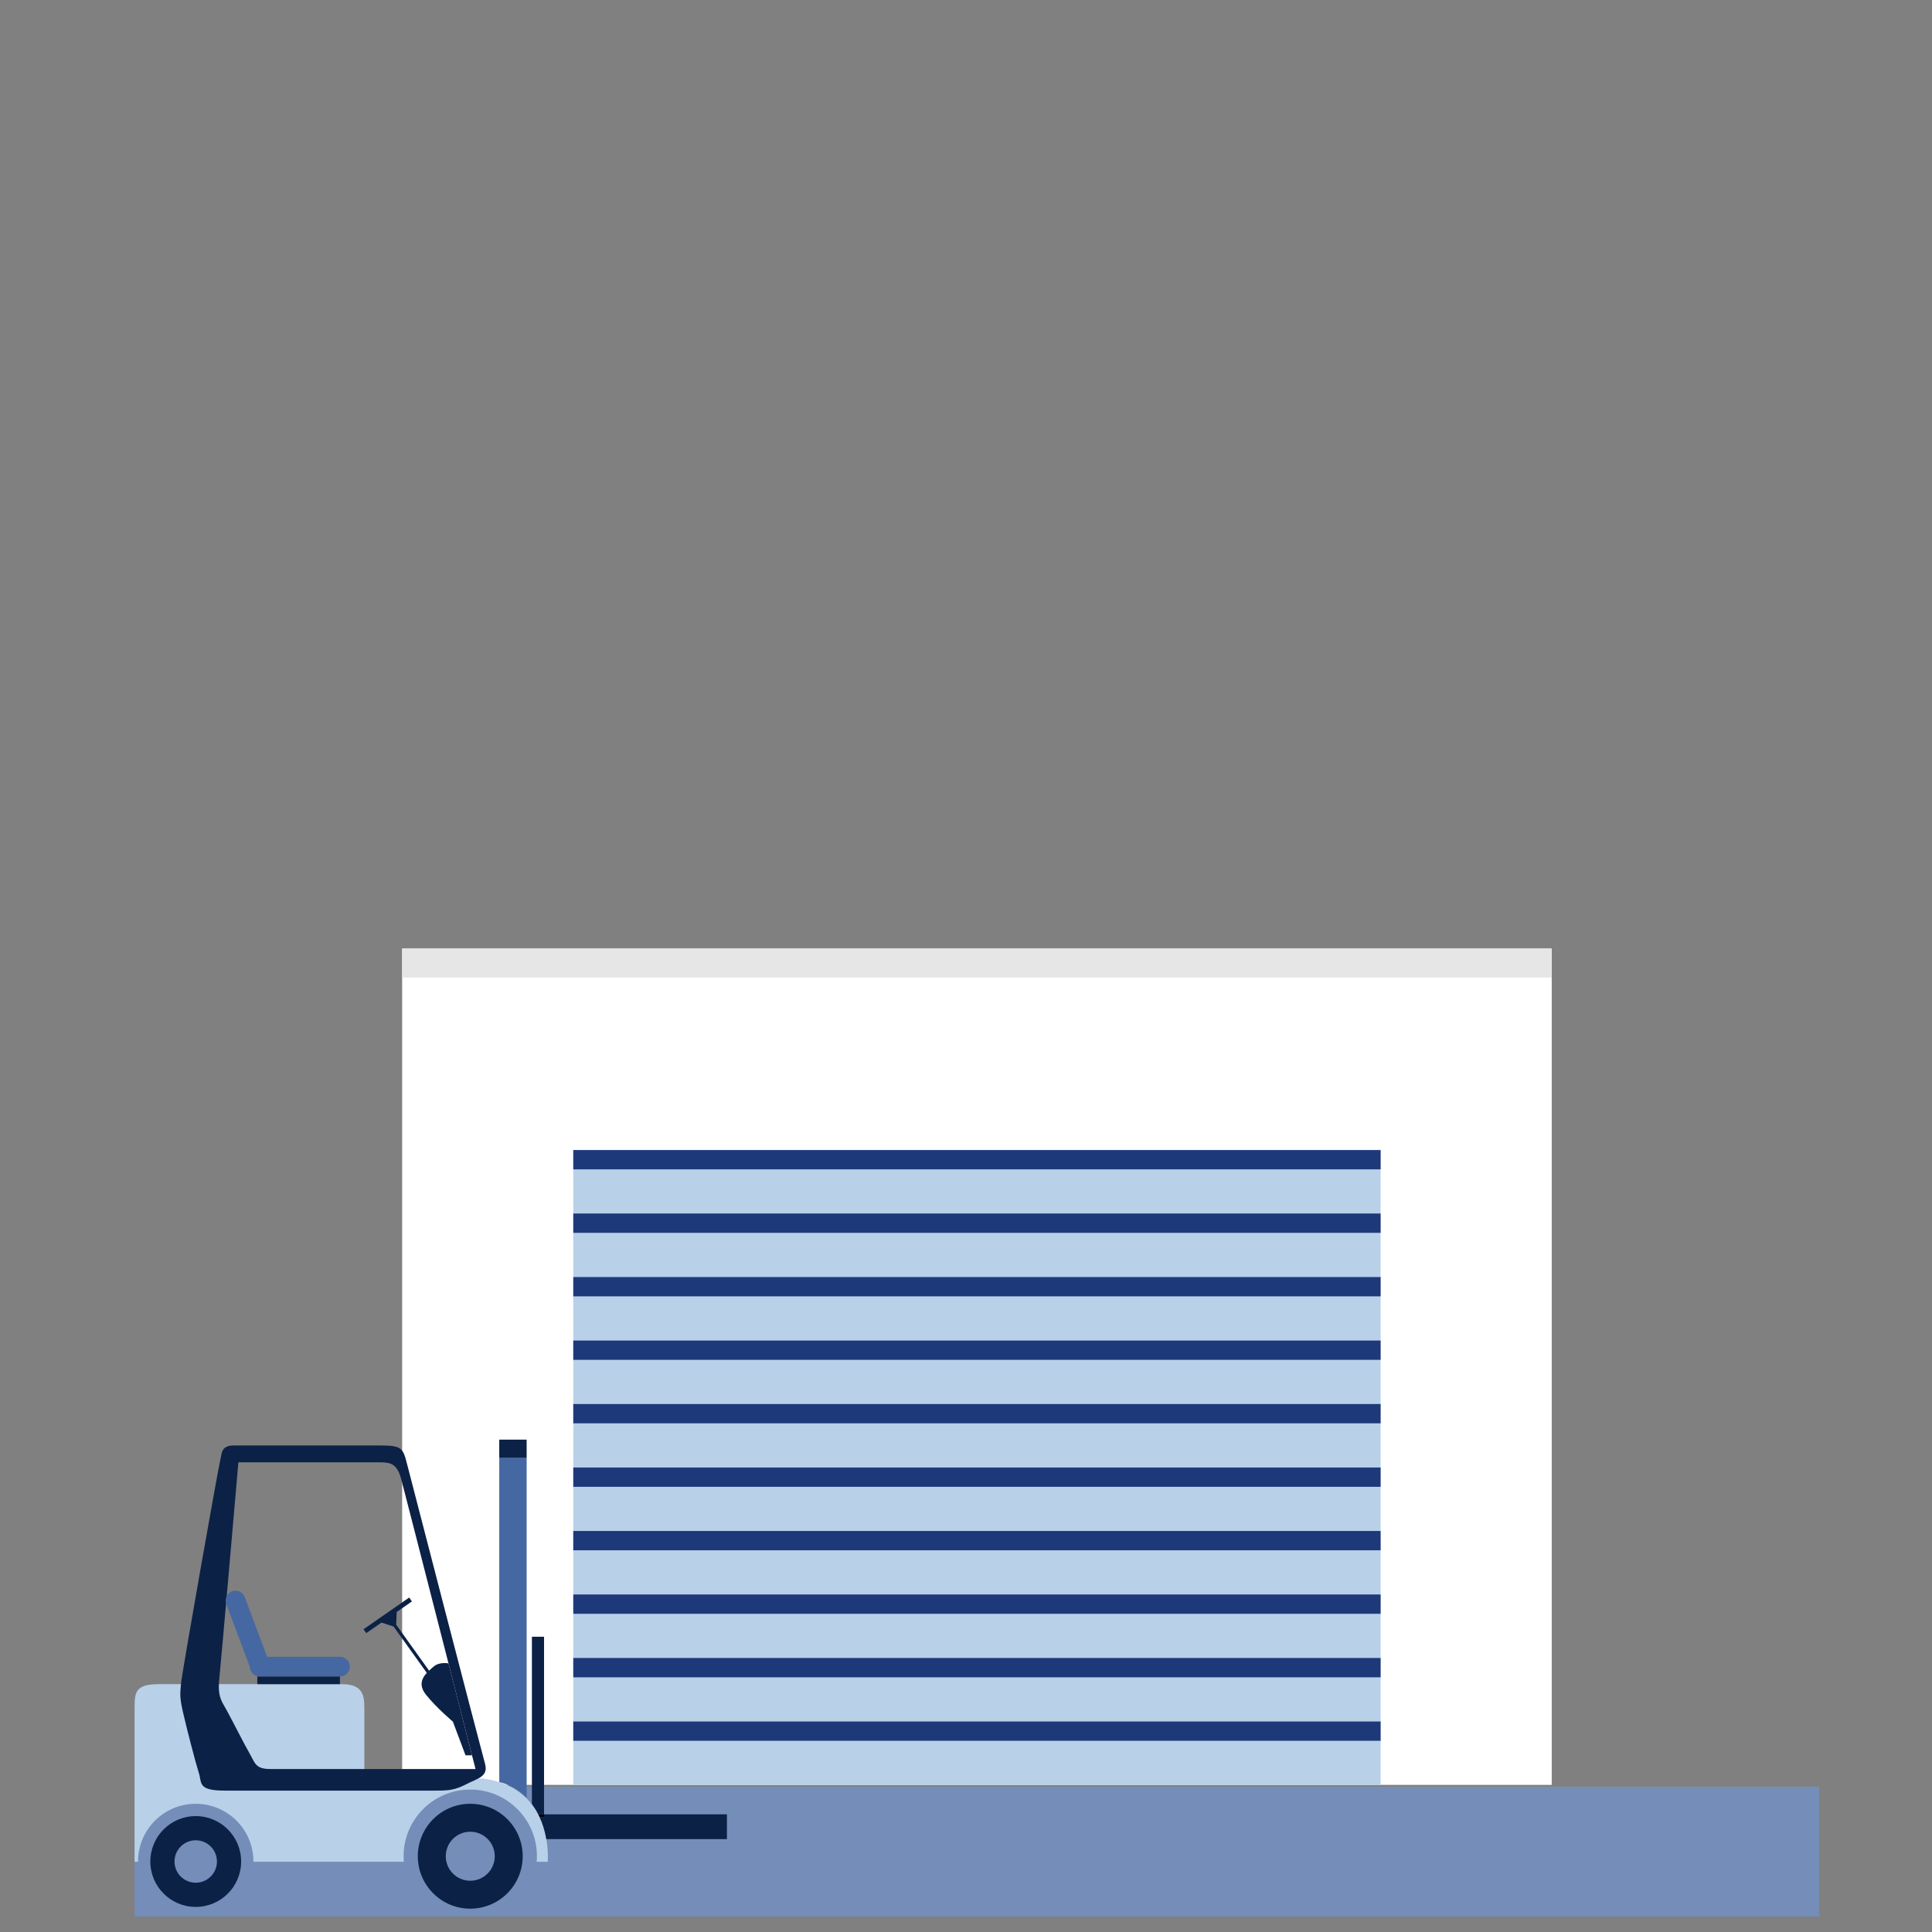 <?xml version="1.0" encoding="utf-8"?>
<!-- Generator: Adobe Illustrator 16.0.4, SVG Export Plug-In . SVG Version: 6.00 Build 0)  -->
<!DOCTYPE svg PUBLIC "-//W3C//DTD SVG 1.1//EN" "http://www.w3.org/Graphics/SVG/1.1/DTD/svg11.dtd">
<svg version="1.1" id="Calque_1" xmlns="http://www.w3.org/2000/svg" xmlns:xlink="http://www.w3.org/1999/xlink" x="0px" y="0px"
	 width="250px" height="250px" viewBox="0 0 250 250" enable-background="new 0 0 250 250" xml:space="preserve">
<rect x="0" y="0" width="250" height="250" fill="#808080" stroke="none"/>
<g>
	<rect x="52.038" y="122.743" fill="#FFFFFF" width="148.754" height="108.218"/>
	<rect x="74.182" y="148.816" fill="#B9D0E9" width="104.468" height="8.212"/>
	<rect x="74.182" y="157.028" fill="#B9D0E9" width="104.468" height="8.216"/>
	<rect x="74.182" y="165.245" fill="#B9D0E9" width="104.468" height="8.216"/>
	<rect x="74.182" y="173.46" fill="#B9D0E9" width="104.468" height="8.214"/>
	<rect x="74.182" y="181.675" fill="#B9D0E9" width="104.468" height="8.215"/>
	<rect x="74.182" y="189.89" fill="#B9D0E9" width="104.468" height="8.214"/>
	<rect x="74.182" y="198.104" fill="#B9D0E9" width="104.468" height="8.211"/>
	<rect x="74.182" y="206.315" fill="#B9D0E9" width="104.468" height="8.219"/>
	<rect x="74.182" y="214.534" fill="#B9D0E9" width="104.468" height="8.211"/>
	<rect x="74.182" y="222.745" fill="#B9D0E9" width="104.468" height="8.216"/>
	<rect x="74.182" y="148.816" fill="#1E397A" width="104.468" height="2.5"/>
	<rect x="74.182" y="157.028" fill="#1E397A" width="104.468" height="2.501"/>
	<rect x="74.182" y="165.245" fill="#1E397A" width="104.468" height="2.5"/>
	<rect x="74.182" y="173.46" fill="#1E397A" width="104.468" height="2.501"/>
	<rect x="74.182" y="181.675" fill="#1E397A" width="104.468" height="2.501"/>
	<rect x="74.182" y="189.892" fill="#1E397A" width="104.468" height="2.501"/>
	<rect x="74.182" y="198.108" fill="#1E397A" width="104.468" height="2.5"/>
	<rect x="74.182" y="206.324" fill="#1E397A" width="104.468" height="2.501"/>
	<rect x="74.182" y="214.539" fill="#1E397A" width="104.468" height="2.502"/>
	<rect x="74.182" y="222.755" fill="#1E397A" width="104.468" height="2.501"/>
	<rect x="52.038" y="122.743" fill="#E6E6E6" width="148.754" height="3.75"/>
	<rect x="17.413" y="231.196" fill="#748EB9" width="218.003" height="16.804"/>
	<g>
		<path fill="#B9D0E9" d="M20.617,217.929c3.138,0,20.46,0,23.598,0c3.132,0,2.931,1.844,2.931,3.888c0,2.045,0,8.321,0,8.321
			h15.273c9.341,1.092,8.455,10.773,8.455,10.773h-1.429c0.018-0.237,0.032-0.472,0.032-0.716c0-4.762-3.86-8.625-8.625-8.625
			c-4.766,0-8.626,3.864-8.626,8.625c0,0.244,0.014,0.479,0.032,0.716H32.794c0-0.011,0.002-0.023,0.002-0.032
			c0-4.125-3.343-7.469-7.469-7.469c-4.124,0-7.466,3.345-7.466,7.469c0,0.009,0.002,0.021,0.002,0.032h-0.45c0,0,0-17.591,0-19.775
			C17.413,218.956,17.478,217.929,20.617,217.929z"/>
		<path fill="#0C2146" d="M54.064,240.196c0,3.745,3.039,6.785,6.787,6.785c3.747,0,6.786-3.04,6.786-6.785
			c0-3.75-3.039-6.787-6.786-6.787C57.104,233.409,54.064,236.447,54.064,240.196z M57.681,240.194c0-1.75,1.418-3.171,3.171-3.171
			c1.751,0,3.169,1.42,3.169,3.171c0,1.751-1.418,3.173-3.169,3.173C59.099,243.367,57.681,241.946,57.681,240.194z"/>
		<path fill="#0C2146" d="M19.454,240.878c0,3.243,2.63,5.875,5.873,5.875c3.245,0,5.876-2.632,5.876-5.875
			c0-3.246-2.632-5.877-5.876-5.877C22.084,235.001,19.454,237.633,19.454,240.878z M22.583,240.878
			c0-1.514,1.228-2.746,2.744-2.746c1.519,0,2.746,1.232,2.746,2.746c0,1.516-1.227,2.744-2.746,2.744
			C23.811,243.623,22.583,242.395,22.583,240.878z"/>
		<path fill="#0C2146" d="M23.755,221.888c0.476,2.044,1.566,6.27,1.977,7.536c0.411,1.258-0.205,2.281,3.342,2.281
			c3.545,0,27.278,0,27.278,0c1.668,0,2.521-0.068,3.956-0.816c1.429-0.752,2.931-0.957,2.453-2.661
			c-0.479-1.708-9.545-36.623-10.092-38.802c-0.547-2.182-0.75-2.386-3.75-2.386c-3,0-16.843,0-18.616,0
			c-1.771,0-1.571,1.023-1.843,2.113c-0.272,1.092-4.912,27.278-5.048,28.775C23.276,219.43,23.276,219.842,23.755,221.888z
			 M28.392,217.044c0.203-1.839,2.455-27.822,2.455-27.822s16.911,0,18.274,0c1.368,0,2.252,0.137,2.798,2.183
			c0.546,2.046,9.614,37.505,9.614,37.505s-24.551,0-26.525,0c-1.979,0-1.979-0.748-2.729-2.044
			c-0.751-1.297-2.659-5.114-3.275-6.142C28.392,219.702,28.187,218.885,28.392,217.044z"/>
		<path fill="#0C2146" d="M58.036,215.241c0,0-1.207-0.244-1.958,0.441c-0.751,0.681-2.39,1.838-0.957,3.612
			c1.433,1.775,3.478,3.48,3.478,3.48l1.639,4.362h0.839L58.036,215.241z"/>
		<polygon fill="#0C2146" points="47.392,211.324 47.042,210.823 52.954,206.718 53.304,207.225 51.333,208.589 51.267,210.236 
			55.682,216.4 55.345,216.635 50.93,210.471 49.365,209.96 		"/>
		<path fill="#4568A2" d="M30.007,205.923c0.656-0.257,1.398,0.064,1.656,0.721l2.904,7.741h9.422c0.71,0,1.282,0.573,1.282,1.278
			c0,0.708-0.571,1.279-1.282,1.279H33.606c-0.69,0-1.255-0.551-1.275-1.24l-3.047-8.121
			C29.027,206.927,29.348,206.185,30.007,205.923z"/>
		<rect x="33.299" y="216.943" fill="#0C2146" width="10.689" height="0.986"/>
		<rect x="64.604" y="186.288" fill="#0C2146" width="3.544" height="2.387"/>
		<g>
			<path fill="#0C2146" d="M70.398,235.115v-0.339h23.664v3.205H70.698c-0.197-1.113-0.504-2.06-0.879-2.866H70.398z"/>
			<path fill="#0C2146" d="M68.829,233.446v-21.651h1.569v22.981h-0.737C69.401,234.275,69.123,233.834,68.829,233.446z"/>
			<path d="M69.819,235.115c-0.05-0.115-0.103-0.231-0.158-0.339h0.737v0.339H69.819z"/>
			<path fill="#4568A2" d="M64.604,230.599v-41.924h3.544v43.973C66.447,230.906,64.604,230.599,64.604,230.599z"/>
		</g>
	</g>
</g>
</svg>
